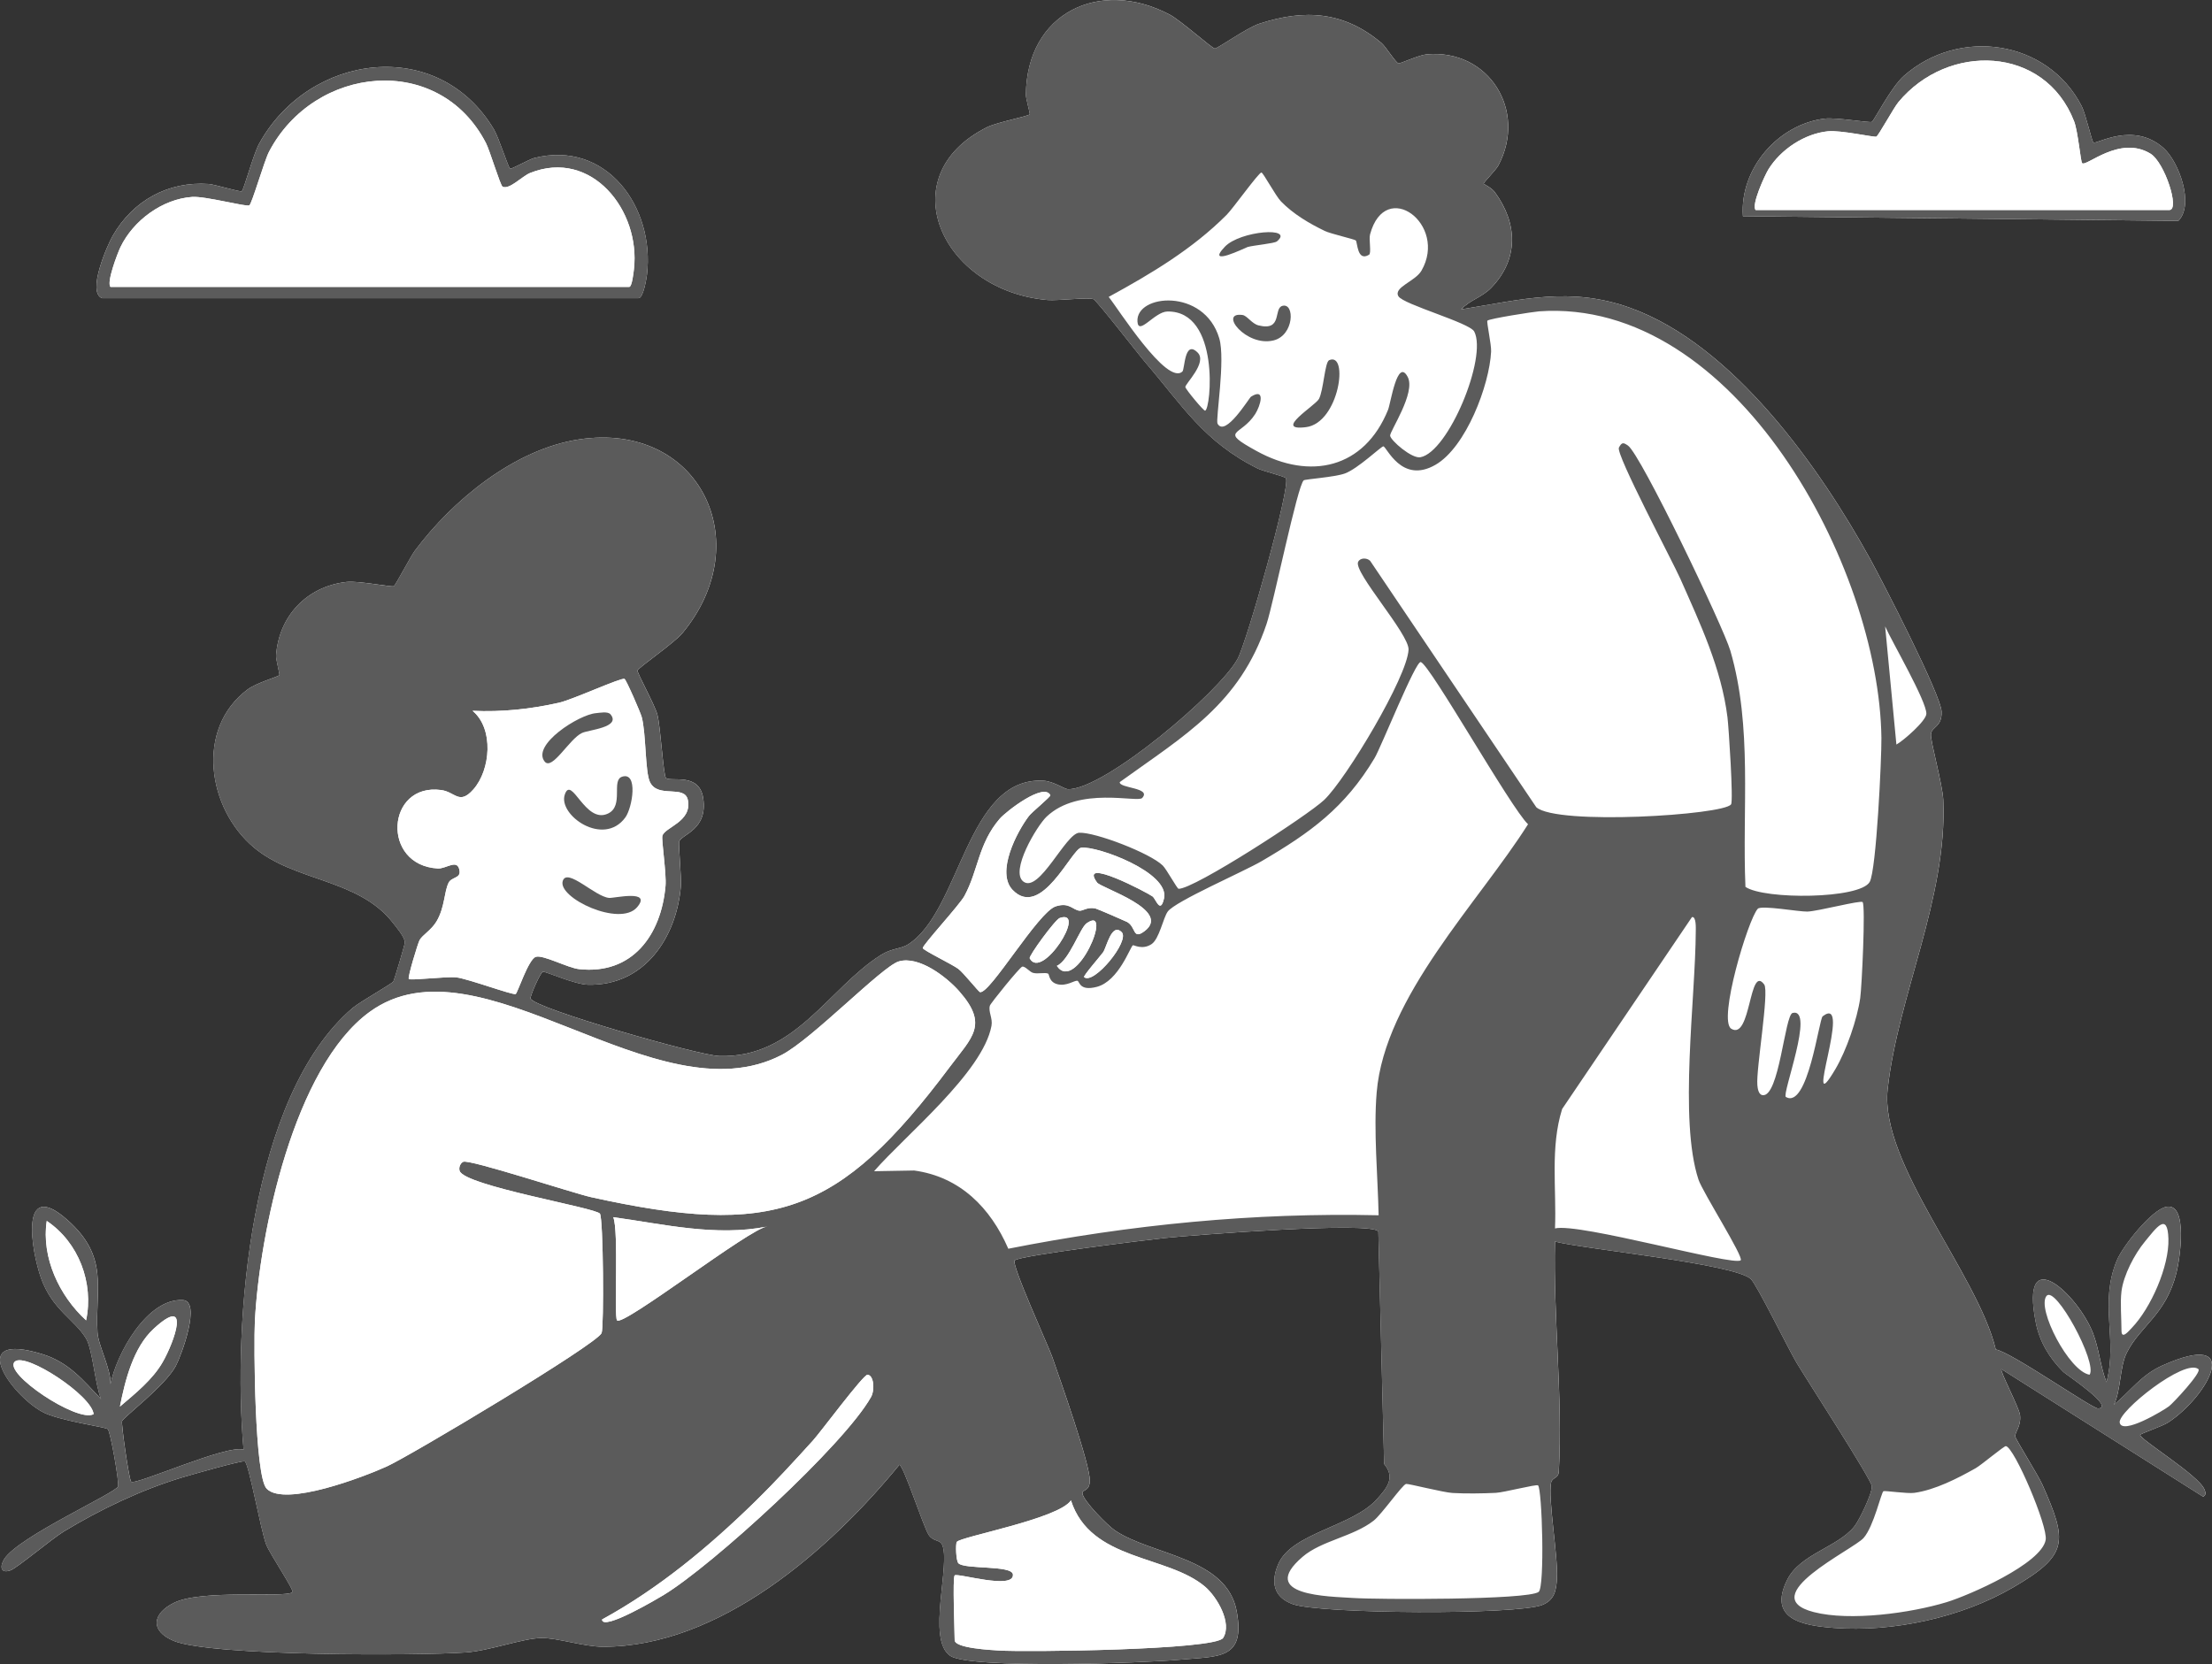 <?xml version="1.0" encoding="UTF-8"?>
<svg id="Ebene_2" data-name="Ebene 2" xmlns="http://www.w3.org/2000/svg" viewBox="0 0 1179.16 887.21">
  <rect x="0" y="0" width="1179.16" height="887.21" fill="#333333" stroke="none"/>
  <defs>
    <style>
      .cls-1 {
        fill: #5b5b5b;
      }

      .cls-2 {
        fill: #fff;
      }
    </style>
  </defs>
  <g id="Ebene_1-2" data-name="Ebene 1">
    <g>
      <path class="cls-2" d="M790.91,97.95c-.17-.6,6.47-7.2,7.8-9.68,15.59-29.28-5.12-62.35-38.28-59.28-3.93.36-14.12,4.98-14.89,4.83-1.47-.29-6.73-8.88-9.1-10.88-19.88-16.79-40.82-18.31-65.3-10.24-6.59,2.17-22.24,13.34-23.58,13.19-1.49-.16-18.3-15.09-23.98-18.08-37.23-19.63-76.31-1.09-76.69,42.7-.02,2.29,2.32,10,2.03,10.45-.64,1-17.44,4.22-22.69,6.84-52.08,25.97-24.47,87.21,32.21,92.16,5.16.45,22-1.58,24.45-.45,1.98.91,23.57,28.92,27.73,33.76,19.53,22.77,31.1,42.26,59.94,56.57,2.82,1.4,14.27,4.09,14.93,5.12,2.69,4.2-20.71,86.98-25.76,96.34-9.55,17.71-71.22,70.06-90.49,69.47-1.78-.05-7.73-4.26-13.14-4.53-41.05-2.08-43.91,69.49-72.08,87.34-3.75,2.38-8.73,1.99-14.42,5.58-27.96,17.67-45.93,55.23-86.22,53.87-11.21-.38-99.18-25.57-100.54-30.66-.35-1.3,5.3-14.02,6.57-14.28s16.87,6.75,23.99,6.93c30.16.76,47.28-25.24,49.56-52.5.37-4.44-1.37-22.54-.91-23.84,1.37-3.91,15.39-6.21,12.81-23.11-2.1-13.77-16.74-8.62-19.81-10.7-1.41-.96-2.92-27.52-4.62-33.88-1.4-5.24-10.77-22.17-10.57-23.44.25-1.55,19.29-14.37,24.03-20.1,40.17-48.6,8.86-112.83-55.18-103.18-34.39,5.19-67.45,32.4-87.59,59.41-2.3,3.08-10.23,18.35-11.2,18.87-1.12.6-18.79-3-25.21-2.27-21.08,2.38-36.06,18.14-37.54,39.21-.14,2.06,2.07,10.06,1.76,10.49-.53.76-12.26,4.11-16.92,7.6-28.07,21.02-21.31,63.71,3.45,84.37,21.83,18.22,55.57,16.51,73.97,40.03,1.88,2.4,6.34,7.6,6.39,10.51.02,1.08-5.6,19.84-6.11,20.79-.61,1.15-17.96,10.91-21.8,14.2-54.85,46.94-64.06,168.35-58.06,235.44-9.03-2.91-57.7,19.25-59.93,17.07-1.17-1.14-5.32-30.71-4.85-32.28.59-1.98,23-18.79,28.65-29.43,2.99-5.62,13.71-34.59,3.75-35.12-19.2-1.02-35.46,28.93-38.54,44.81.27-8.27-6.55-20.44-6.96-27.61-1.37-23.45,6.46-39.97-16.02-59.91-25.84-22.93-19.3,16.41-14.05,31.05,6.11,17.06,17.97,22.03,24.03,32.23,3.44,5.8,4.82,24.88,7.98,32.25-9.69-10.21-17.27-19.7-31.46-24.03-40.68-12.42-16.89,21.51.16,30.84,8.48,4.64,33.45,8,34.84,9.16s6.14,28.24,5.51,30.52c-.97,3.48-53.19,26.82-60.72,38.81-2.44,3.88-1.98,7.92,3.41,5.95,3.55-1.3,22.14-16.9,28.35-20.67,19.37-11.75,41.43-22.31,63.16-28.84,4.08-1.23,31.68-9.14,33.3-8.56,2.16.76,8.54,36.84,11.45,44.34,2,5.15,15.21,24.65,14.01,25.47-4.42,3.07-48.15-1.67-62.99,5.52-11.76,5.7-13.1,15.05-.38,20.36,19.67,8.21,130.38,8,155.9,6.17,12.51-.9,30.19-7.5,40.12-7.69,8.28-.15,22.7,4.66,32.9,4.67,62.22.07,120.89-51.69,157.95-97,2.23.23,12.78,32.98,15.64,37.34,2.34,3.56,5.87,2.59,7.06,4.99,5.03,10.09-8.48,50.82,4.43,59.51,10.61,7.14,104.07,3.79,121.84,2.11,21.04-1.98,35.65.29,30.87-25.82-5.3-28.93-45.13-29.8-64.88-43.12-3.95-2.66-16.77-15.66-17.35-19.67-.34-2.39,3.74-.78,3.92-6.78.26-8.71-16.1-54.74-20.03-66.09-1.93-5.59-22.09-49.66-20.01-51.48,3.07-2.68,71.24-10.99,80.52-11.98,13.25-1.4,110.52-9.01,113.33-3.38l3.09,123.91c5.99,7.23,1.8,12.54-3.98,18.92-13.17,14.53-45.43,17.88-52.49,34.51-4.01,9.44-2.63,17.56,7.72,21.31,14.47,5.24,119.31,5.83,133.02.43,6.52-2.57,7.51-7.75,7.85-14.22.62-11.7-4.84-42.57-3.13-50.99.6-2.95,3.9-1.98,4.12-5.96,2.18-39.47-3.01-82.74-2.06-122.57,15.96,4.11,95.89,11.8,104.48,20.02,3.18,3.05,19.97,37.27,24.36,44.64,5.1,8.58,39.74,61.95,40.1,65.79.33,3.54-6.7,18.2-9.43,21.55-8.95,11.01-28.89,14.66-35.69,28.31-10.54,21.14,8.44,24.42,24.71,25.66,31.58,2.41,68.06-5.5,95.49-21.46,30.01-17.46,29.18-24.58,15.84-54.87-2.09-4.74-14.26-24.18-14.47-25.63-.35-2.4,3.18-5.32,2.55-11.42-.41-3.93-10.85-23.62-9.93-24.57l107.59,68.06c1.67-1.36,1.32-2.03.69-3.77-2.75-7.6-35.33-27.29-34.27-29.29.38-.72,11.8-4.55,14.91-6.6,21.33-14.02,40.99-50.1-3.28-30.28-11.01,4.93-16.76,13.43-25.64,20.85,3.77-8,3.02-20.13,6.8-27.69,7.21-14.43,20.79-20.11,26.46-42.54,1.89-7.46,6.35-37.37-5.28-35.3-7.84,1.4-23.38,21.09-26.46,28.55-9.58,23.24.59,42-5.53,64.98-3.3-8.53-3.89-17.64-7.23-26.25-7.91-20.4-39.13-49.58-30.45-5.55,2.06,10.43,7.3,18.93,14.69,26.31,1.3,1.3,27.97,18.95,18.53,19.48-3.14.18-46.17-30-54.55-31.45-9.56-40.23-61.98-99.16-57.64-138.71,5.51-50.23,31.89-101.76,29.65-154.3-.35-8.21-6.92-31.43-6.57-35.04.4-4.16,5.96-3.69,5.67-12.01-.32-8.94-31.51-69.52-37.91-81.14-27.11-49.21-73.06-114.26-127.9-134.1-32-11.57-58.12-4.45-90.25.75,4.47-4.95,11.01-6.37,15.98-11.5,14.8-15.3,14.1-34.39,1.97-50.94-1.87-2.56-5.85-4.21-5.96-4.57ZM1115.92,75.97c-.81-.61-4.11-15.22-6.2-19.31-18.15-35.45-65.35-42.22-94.82-16.2-6.78,5.99-15.77,23.65-17.02,24.5-1.04.71-18.85-2.47-25.19-1.71-24.96,3-45.39,26.88-43.57,52.01l232.09,2.51c8.67-8.76.27-31.55-7.82-38.78-16.21-14.5-35.88-1.83-37.47-3.02ZM54.41,158.97h286c2.52,0,4.23-10.5,4.47-12.53,4.26-35.93-21.59-71.93-60.17-62.17-2.56.65-12.18,6.06-12.78,5.7-.97-.59-6.01-16.56-8.6-20.92-29.76-50.07-98.67-40.71-125.22,7.62-3.03,5.52-8.13,24.5-9.21,25.3-.72.54-14.54-3.65-17.62-3.87-21.74-1.52-40.42,8.89-51.17,27.57-2.93,5.08-13.92,30.24-5.7,33.3Z"/>
      <path class="cls-1" d="M54.41,158.97c-8.22-3.06,2.77-28.22,5.7-33.3,10.75-18.67,29.43-29.08,51.17-27.57,3.08.22,16.9,4.41,17.62,3.87,1.08-.81,6.17-19.79,9.21-25.3,26.55-48.32,95.45-57.69,125.22-7.62,2.59,4.35,7.63,20.33,8.6,20.92.6.36,10.22-5.05,12.78-5.7,38.59-9.76,64.43,26.24,60.17,62.17-.24,2.03-1.95,12.53-4.47,12.53H54.41ZM58.91,152.97h276.5c1.52,0,2.35-7.89,2.53-9.47,3.58-31.28-22.59-64.34-55.3-51.3-4.28,1.71-11.2,9.18-14.74,7.31-1.2-.63-6.78-19.24-8.83-23.2-24.99-48.49-91.51-41.64-115.68,4.64-2.51,4.81-9.13,27.84-10.48,28.55-1.68.89-23.41-4.99-30.48-4.5-15.88,1.11-31.39,12.56-38.22,26.77-1.54,3.2-7.57,18.95-5.3,21.2Z"/>
      <path class="cls-1" d="M1115.92,75.97c1.59,1.19,21.26-11.48,37.47,3.02,8.09,7.23,16.49,30.02,7.82,38.78l-232.09-2.51c-1.82-25.13,18.61-49.01,43.57-52.01,6.34-.76,24.15,2.41,25.19,1.71,1.24-.84,10.24-18.51,17.02-24.5,29.47-26.03,76.67-19.25,94.82,16.2,2.09,4.09,5.39,18.7,6.2,19.31ZM935.91,111.97h220.5c5.79,0-2.51-25.39-10-30-16.44-10.12-34.39,7.22-36.5,5.01-.78-.82-2.21-16.99-4.25-22.26-15.64-40.47-67.32-42.14-93.72-10.2-2.47,2.99-10.69,18-11.72,18.35-1.23.42-19.09-3.56-25.8-2.87-12.5,1.28-25.12,9.64-31.71,20.29-1.89,3.05-9.31,19.2-6.81,21.69Z"/>
      <path class="cls-2" d="M58.91,152.97c-2.27-2.25,3.77-18,5.3-21.2,6.83-14.21,22.34-25.66,38.22-26.77,7.06-.49,28.79,5.39,30.48,4.5,1.34-.71,7.96-23.74,10.48-28.55,24.18-46.28,90.69-53.13,115.68-4.64,2.05,3.97,7.63,22.57,8.83,23.2,3.53,1.87,10.46-5.61,14.74-7.31,32.71-13.04,58.88,20.02,55.3,51.3-.18,1.58-1.01,9.47-2.53,9.47H58.91Z"/>
      <path class="cls-2" d="M935.91,111.97c-2.5-2.49,4.93-18.64,6.81-21.69,6.59-10.65,19.2-19.01,31.71-20.29,6.71-.69,24.57,3.29,25.8,2.87,1.03-.35,9.25-15.36,11.72-18.35,26.4-31.94,78.08-30.26,93.72,10.2,2.04,5.27,3.47,21.44,4.25,22.26,2.1,2.21,20.06-15.13,36.5-5.01,7.49,4.61,15.79,30,10,30h-220.5Z"/>
      <g>
        <g>
          <path class="cls-2" d="M1130.91,688.47c1.11-8.66,6.96-19.8,12.49-26.51,5.99-7.25,12.1-15.93,12.53-1.44s-9.38,36.92-19.51,47.45c-1.45,1.51-5.51,6.54-5.51,1.49,0-6.34-.76-15.05,0-21Z"/>
          <path class="cls-2" d="M1171.91,729.98c1.95,1.61-13.35,18.03-15.67,19.81-2.91,2.23-25.1,15.57-26.28,8.69-1.02-5.95,34.77-34.42,41.95-28.5Z"/>
          <path class="cls-2" d="M1113.9,732.97c-10.93-1.8-28.26-35.24-22.98-41.99,4.73-6.05,27.33,35.74,22.98,41.99Z"/>
        </g>
        <path class="cls-2" d="M1004.03,795.06c.73-.38,12.71,1.4,16.36.9,11.07-1.52,23.18-7.73,32.82-13.18,3.05-1.72,15.09-11.89,16.07-11.75,4.49.66,22.45,42.67,21.21,49.98-2.17,12.77-40.99,29.62-52.83,33.23-19.08,5.81-51.52,10.26-70.8,5.28-32.21-8.32,20.96-33.14,26.56-39.52s9.38-24.31,10.6-24.94Z"/>
        <g>
          <path class="cls-2" d="M734.91,647.97c-66.29-1.51-132.52,4.99-197.44,17.84-9.48-21.81-25.67-38.33-50.2-41.71l-21.36.38c16.46-18.97,57.98-52.62,62.59-77.5.75-4.06-1.76-7.49-.86-10.75.36-1.3,15.94-20.51,17.25-20.82,1.56-.37,3.95,2.8,5.75,3.31,2.59.72,6.43-.39,8.08.43.64.31.38,4.46,4.89,5.62,4.87,1.25,9.08-2.08,10.67-1.84,1.26.2.92,5.7,10.32,3.27,11.81-3.05,17.95-21.59,19.31-22.21.45-.21,5.01,2.66,9.9-.57,4.13-2.72,6.2-13.94,8.64-17.36,3.9-5.47,40.55-21.33,50.09-26.91,26.03-15.24,44.36-28.52,60.14-54.86,3.58-5.97,21.95-52.09,24.68-51.29,4.98,1.45,48,77.85,57.17,86.48-26.37,41.77-76.41,91.87-80.69,142.98-1.73,20.64.61,44.68,1.04,65.53Z"/>
          <path class="cls-2" d="M927.91,671.96c-3.86,3.21-86.21-20.12-98.98-17,.84-21.19-2.63-43.11,3.8-63.67l69.2-102.31c2.4-.56,2.05,6.27,2.04,7.54-.16,36.01-9.08,100.6,1.46,132.44,2.19,6.61,24.35,41.45,22.48,43Z"/>
          <path class="cls-2" d="M819.9,791.97c2.17,1.83,3.69,54.35.31,56.81-6.02,4.38-86.46,4.08-98.84,3.23-12.7-.87-51.46-1.02-26.93-22,10.04-8.59,26.89-10.69,37.8-19.2,4.27-3.33,15.4-19.25,17.31-19.61,1.24-.23,19.82,4.55,24.81,4.83,7.06.39,15.93.27,23.03-.07,4.31-.21,21.64-4.72,22.52-3.98Z"/>
          <g>
            <path class="cls-2" d="M1010.92,396.97l-6-62.99c3.55,8.03,22.21,40.06,21.97,46.62-.14,3.79-12.23,14.33-15.97,16.37Z"/>
            <g>
              <path class="cls-2" d="M922.79,428.86c-3.84,5.66-92.7,11.3-103.8,1.53l-88.59-131.4c-1.72-1.65-5.36-1.71-6.41.63-2.48,5.51,27.25,38.43,26.9,46.74-.62,14.49-33.21,68.9-44.97,80.12-8.52,8.13-69.42,47.64-77.63,47.39-.75-.02-6.38-10.36-8.4-12.37-6.64-6.61-36.13-17.94-44.6-17.51-7.2.37-21.23,32.27-29.67,26.08-7.45-5.46,7.2-29.79,12.28-34.62,17.29-16.43,48.56-7.34,51-10,5.15-5.6-12.33-5.1-11.97-8.46,34.81-25.09,63.85-41.59,78.25-84.26,3.61-10.71,16.59-74.4,19.85-76.65.91-.63,16.48-1.67,21.88-3.63,6.95-2.52,19.27-14.38,20.52-14.48,1.67-.13,9.6,20.36,27.83,9.83,16.21-9.36,28.76-42.39,29.64-60.37.19-3.77-2.51-15.83-1.98-16.46.89-1.08,24.47-4.76,27.53-4.98,104.65-7.43,181.38,136.22,182.51,227.44.13,10.61-2.7,70.66-6.26,76.81-5.3,9.14-56.15,9.49-66.22,2.61-1.79-41.72,3.84-85.1-8.04-125.9-3.67-12.61-47.81-104.8-54.6-109.41-2.38-1.61-3.23-1.95-4.81,1.1-1.79,3.45,28.76,60.93,32.76,69.97,10.52,23.78,21.86,47.71,25.12,73.88.65,5.25,3.21,44.44,1.91,46.36Z"/>
              <path class="cls-2" d="M992.9,480.98c1.63,1.98-.43,45.37-1.28,51.21-1.65,11.37-7.36,27.91-13.2,37.8-18.29,31,9.77-40.81-6.81-28.12-1.97,1.51-7.91,49.78-19.62,43.02-2.31-1.33,15.65-47.7,3.6-44.81-4.2,1.01-7.12,45.23-16.06,43.83-2.18-.34-2.58-3.63-2.74-5.42-.75-8.18,6.41-49.78,3.66-53.56-8.1-11.15-7.01,29.99-17.55,23.59-7.26-4.42,9.02-58.6,14.12-63.98,1.91-2.01,21.87,1.61,26.39,1.5,5.61-.14,28.52-6.2,29.48-5.05Z"/>
              <g>
                <path class="cls-2" d="M722.71,128.17c.97.94.68,11.54,7.07,7.67,1.39-.84-.18-8.14.57-10.92,8.21-30.28,41.54-5.19,27.4,19.39-3.29,5.72-15.05,8.87-12.31,13.64,2.52,4.38,37.99,14.11,40.43,18.83,7.1,13.73-13.78,64.27-28.7,67.02-4.6.85-15.82-8.91-16.14-11.47-.28-2.27,13.83-22.92,9.37-31.35-5.54-10.49-9.05,14.01-10.47,17.52-12.66,31.27-41.52,37.69-70.04,22-20.66-11.37-8.42-7.71-.75-19.78,2.74-4.32,5.71-14.21-2.24-9.23-1.03.65-13.78,21.93-17.88,14.38-1.09-2.01,4.3-34.05.94-45.44-7.99-27.06-44.6-23.66-43.62-8.96.52,7.76,9.15-5.24,15.93-5.37,28.28-.52,23.28,52.24,20.13,52.88-.8.16-10.35-11.37-10.53-12.59-.23-1.62,11.91-13.11,6.54-18.42-7.11-7.03-6.8,8.9-8.12,10.13-8.31,7.72-34.61-34.08-39.29-39.79,22.54-12.31,44.67-25.48,62.93-43.8,3.28-3.29,17.02-22.5,18.48-22.52.94-.01,7.56,12.46,10.5,15.48,6.5,6.66,14.98,11.66,23.31,15.69,3.06,1.47,15.86,4.42,16.48,5.02ZM680.66,128.72c9.78-8.02-19.56-5.75-27.7,2.8-10.78,11.34,11.04.46,12.15.15,3.28-.91,14.21-1.87,15.55-2.96ZM683.61,163.08c-4.9,1.33.28,13.66-12.73,10.41-3.56-.89-6.11-5.23-8.54-5.55-13-1.74,1.98,17.19,16.6,13.55,11.03-2.75,11.36-20.23,4.67-18.41ZM708.51,192.05c-2.26,1-3,16.1-5.4,20.62-1.91,3.6-24.36,17.25-6.95,15.07s23.01-40.42,12.35-35.7Z"/>
                <path class="cls-1" d="M708.51,192.05c10.66-4.73,5.45,33.48-12.35,35.7s5.03-11.47,6.95-15.07c2.41-4.53,3.14-19.62,5.4-20.62Z"/>
                <path class="cls-1" d="M683.61,163.08c6.69-1.82,6.36,15.66-4.67,18.41-14.61,3.64-29.59-15.29-16.6-13.55,2.43.32,4.98,4.66,8.54,5.55,13.01,3.25,7.83-9.08,12.73-10.41Z"/>
                <path class="cls-1" d="M680.66,128.72c-1.33,1.09-12.27,2.05-15.55,2.96-1.11.31-22.93,11.18-12.15-.15,8.13-8.55,37.48-10.82,27.7-2.8Z"/>
              </g>
            </g>
          </g>
        </g>
        <g>
          <path class="cls-1" d="M790.91,97.95c.1.36,4.08,2.01,5.96,4.57,12.12,16.55,12.83,35.65-1.97,50.94-4.97,5.14-11.5,6.56-15.98,11.5,32.13-5.2,58.25-12.33,90.25-.75,54.85,19.84,100.8,84.88,127.9,134.1,6.4,11.62,37.59,72.2,37.91,81.14.29,8.32-5.27,7.85-5.67,12.01-.35,3.61,6.22,26.83,6.57,35.04,2.24,52.54-24.14,104.08-29.65,154.3-4.34,39.54,48.09,98.48,57.64,138.71,8.39,1.45,51.41,31.63,54.55,31.45,9.45-.53-17.23-18.18-18.53-19.48-7.38-7.39-12.63-15.88-14.69-26.31-8.68-44.03,22.54-14.85,30.45,5.55,3.34,8.61,3.93,17.72,7.23,26.25,6.12-22.97-4.05-41.73,5.53-64.98,3.08-7.46,18.62-27.16,26.46-28.55,11.63-2.07,7.17,27.83,5.28,35.3-5.67,22.43-19.25,28.12-26.46,42.54-3.78,7.56-3.03,19.69-6.8,27.69,8.88-7.41,14.64-15.92,25.64-20.85,44.27-19.83,24.6,16.26,3.28,30.28-3.11,2.04-14.53,5.88-14.91,6.6-1.06,2,31.52,21.69,34.27,29.29.63,1.74.98,2.41-.69,3.77l-107.59-68.06c-.92.96,9.52,20.64,9.93,24.57.63,6.1-2.9,9.02-2.55,11.42.21,1.46,12.38,20.89,14.47,25.63,13.34,30.29,14.18,37.41-15.84,54.87-27.43,15.96-63.91,23.87-95.49,21.46-16.26-1.24-35.24-4.52-24.71-25.66,6.8-13.65,26.74-17.3,35.69-28.31,2.72-3.35,9.76-18.01,9.43-21.55-.36-3.84-34.99-57.21-40.1-65.79-4.38-7.37-21.18-41.6-24.36-44.64-8.58-8.22-88.52-15.92-104.48-20.02-.95,39.83,4.25,83.1,2.06,122.57-.22,3.98-3.52,3-4.12,5.96-1.71,8.42,3.76,39.29,3.13,50.99-.34,6.47-1.34,11.65-7.85,14.22-13.71,5.4-118.56,4.81-133.02-.43-10.35-3.75-11.72-11.87-7.72-21.31,7.06-16.63,39.32-19.98,52.49-34.51,5.78-6.38,9.96-11.68,3.98-18.92l-3.09-123.91c-2.81-5.63-100.08,1.98-113.33,3.38-9.29.98-77.46,9.3-80.52,11.98-2.08,1.82,18.08,45.89,20.01,51.48,3.92,11.34,20.28,57.37,20.03,66.09-.18,6-4.26,4.39-3.92,6.78.58,4.01,13.4,17.01,17.35,19.67,19.74,13.33,59.58,14.2,64.88,43.12,4.78,26.11-9.83,23.84-30.87,25.82-17.77,1.67-111.23,5.02-121.84-2.11-12.91-8.69.6-49.42-4.43-59.51-1.2-2.4-4.73-1.43-7.06-4.99-2.86-4.36-13.4-37.11-15.64-37.34-37.06,45.31-95.72,97.06-157.95,97-10.2-.01-24.62-4.83-32.9-4.67-9.93.19-27.61,6.79-40.12,7.69-25.52,1.84-136.23,2.04-155.9-6.17-12.73-5.31-11.38-14.66.38-20.36,14.84-7.2,58.56-2.45,62.99-5.52,1.19-.83-12.01-20.32-14.01-25.47-2.91-7.5-9.3-43.58-11.45-44.34-1.62-.57-29.21,7.34-33.3,8.56-21.73,6.53-43.79,17.1-63.16,28.84-6.21,3.77-24.8,19.37-28.35,20.67-5.39,1.97-5.85-2.07-3.41-5.95,7.53-11.99,59.75-35.34,60.72-38.81.64-2.28-4.09-29.34-5.51-30.52s-26.36-4.52-34.84-9.16c-17.06-9.33-40.85-43.25-.16-30.84,14.19,4.33,21.77,13.82,31.46,24.03-3.16-7.36-4.54-26.45-7.98-32.25-6.06-10.2-17.92-15.17-24.03-32.23-5.24-14.64-11.79-53.98,14.05-31.05,22.47,19.94,14.65,36.46,16.02,59.91.42,7.17,7.23,19.34,6.96,27.61,3.07-15.88,19.34-45.83,38.54-44.81,9.95.53-.77,29.5-3.75,35.12-5.65,10.64-28.05,27.45-28.65,29.43-.47,1.56,3.69,31.13,4.85,32.28,2.22,2.18,50.89-19.98,59.93-17.07-6-67.09,3.21-188.51,58.06-235.44,3.84-3.29,21.19-13.05,21.8-14.2.51-.96,6.13-19.71,6.11-20.79-.06-2.9-4.52-8.1-6.39-10.51-18.39-23.52-52.14-21.82-73.97-40.03-24.76-20.66-31.52-63.36-3.45-84.37,4.66-3.49,16.39-6.84,16.92-7.6.3-.44-1.91-8.43-1.76-10.49,1.48-21.07,16.46-36.83,37.54-39.21,6.41-.72,24.09,2.87,25.21,2.27.97-.52,8.9-15.78,11.2-18.87,20.14-27,53.2-54.22,87.59-59.41,64.03-9.66,95.35,54.57,55.18,103.18-4.74,5.73-23.78,18.55-24.03,20.1-.21,1.27,9.17,18.2,10.57,23.44,1.7,6.35,3.21,32.92,4.62,33.88,3.07,2.09,17.7-3.07,19.81,10.7,2.58,16.9-11.43,19.19-12.81,23.11-.46,1.3,1.28,19.4.91,23.84-2.27,27.26-19.4,53.26-49.56,52.5-7.13-.18-22.77-7.18-23.99-6.93s-6.91,12.97-6.57,14.28c1.36,5.09,89.33,30.29,100.54,30.66,40.3,1.36,58.26-36.2,86.22-53.87,5.69-3.59,10.67-3.2,14.42-5.58,28.18-17.85,31.03-89.43,72.08-87.34,5.42.27,11.36,4.48,13.14,4.53,19.28.59,80.95-51.76,90.49-69.47,5.05-9.36,28.45-92.13,25.76-96.34-.66-1.03-12.11-3.72-14.93-5.12-28.84-14.3-40.41-33.8-59.94-56.57-4.16-4.85-25.74-32.85-27.73-33.76-2.46-1.13-19.29.9-24.45.45-56.68-4.94-84.29-66.19-32.21-92.16,5.25-2.62,22.05-5.84,22.69-6.84.29-.45-2.05-8.16-2.03-10.45.38-43.78,39.46-62.33,76.69-42.7,5.68,3,22.49,17.92,23.98,18.08,1.34.14,16.99-11.02,23.58-13.19,24.49-8.07,45.42-6.55,65.3,10.24,2.37,2,7.63,10.59,9.1,10.88.77.15,10.96-4.47,14.89-4.83,33.16-3.07,53.87,30,38.28,59.28-1.32,2.48-7.96,9.08-7.8,9.68ZM722.71,128.17c-.62-.6-13.42-3.54-16.48-5.02-8.34-4.02-16.81-9.03-23.31-15.69-2.95-3.02-9.57-15.5-10.5-15.48-1.46.02-15.2,19.24-18.48,22.52-18.25,18.32-40.39,31.49-62.93,43.8,4.68,5.71,30.98,47.51,39.29,39.79,1.33-1.23,1.01-17.16,8.12-10.13,5.37,5.31-6.77,16.8-6.54,18.42.18,1.22,9.72,12.75,10.53,12.59,3.15-.64,8.15-53.4-20.13-52.88-6.78.12-15.41,13.13-15.93,5.37-.98-14.7,35.63-18.1,43.62,8.96,3.36,11.4-2.03,43.43-.94,45.44,4.1,7.55,16.84-13.73,17.88-14.38,7.95-4.98,4.98,4.92,2.24,9.23-7.67,12.08-19.91,8.42.75,19.78,28.52,15.69,57.38,9.28,70.04-22,1.42-3.51,4.93-28.01,10.47-17.52,4.45,8.43-9.66,29.08-9.37,31.35.32,2.56,11.54,12.32,16.14,11.47,14.92-2.75,35.79-53.29,28.7-67.02-2.44-4.72-37.91-14.45-40.43-18.83-2.74-4.77,9.03-7.92,12.31-13.64,14.14-24.59-19.19-49.67-27.4-19.39-.75,2.78.82,10.08-.57,10.92-6.39,3.87-6.09-6.73-7.07-7.67ZM922.79,428.86c1.3-1.92-1.26-41.11-1.91-46.36-3.26-26.17-14.6-50.1-25.12-73.88-4-9.04-34.55-66.52-32.76-69.97,1.58-3.04,2.44-2.71,4.81-1.1,6.8,4.61,50.93,96.8,54.6,109.41,11.88,40.8,6.25,84.17,8.04,125.9,10.07,6.87,60.92,6.53,66.22-2.61,3.57-6.15,6.39-66.19,6.26-76.81-1.13-91.21-77.86-234.87-182.51-227.44-3.06.22-26.64,3.9-27.53,4.98-.53.64,2.17,12.69,1.98,16.46-.88,17.98-13.43,51.01-29.64,60.37-18.23,10.53-26.16-9.96-27.83-9.83-1.25.1-13.57,11.96-20.52,14.48-5.4,1.95-20.96,3-21.88,3.63-3.26,2.25-16.23,65.94-19.85,76.65-14.4,42.67-43.44,59.17-78.25,84.26-.35,3.36,17.12,2.86,11.97,8.46-2.44,2.66-33.72-6.43-51,10-5.08,4.83-19.73,29.16-12.28,34.62,8.44,6.18,22.47-25.71,29.67-26.08,8.48-.43,37.96,10.9,44.6,17.51,2.02,2.01,7.65,12.35,8.4,12.37,8.21.25,69.11-39.26,77.63-47.39,11.77-11.23,44.35-65.63,44.97-80.12.36-8.31-29.37-41.22-26.9-46.74,1.05-2.35,4.69-2.29,6.41-.63l88.59,131.4c11.1,9.77,99.97,4.13,103.8-1.53ZM1010.92,396.97c3.74-2.04,15.83-12.59,15.97-16.37.24-6.57-18.42-38.59-21.97-46.62l6,62.99ZM734.91,647.97c-.43-20.85-2.76-44.9-1.04-65.53,4.28-51.11,54.31-101.21,80.69-142.98-9.17-8.62-52.19-85.02-57.17-86.48-2.73-.8-21.11,45.32-24.68,51.29-15.77,26.34-34.11,39.63-60.14,54.86-9.54,5.58-46.19,21.45-50.09,26.91-2.44,3.42-4.51,14.64-8.64,17.36-4.89,3.22-9.45.36-9.9.57-1.37.62-7.51,19.16-19.31,22.21-9.41,2.43-9.06-3.07-10.32-3.27-1.58-.25-5.8,3.09-10.67,1.84-4.52-1.16-4.25-5.31-4.89-5.62-1.66-.81-5.5.3-8.08-.43-1.81-.51-4.2-3.67-5.75-3.31-1.32.31-16.89,19.52-17.25,20.82-.91,3.26,1.61,6.69.86,10.75-4.61,24.88-46.13,58.53-62.59,77.5l21.36-.38c24.53,3.37,40.72,19.9,50.2,41.71,64.92-12.85,131.15-19.35,197.44-17.84ZM332.89,361.97c-1.64-.85-27.68,11.07-34.8,12.68-15.2,3.44-30.58,5.07-46.18,4.33,11.5,9.51,9.64,31.55.43,41.92-7.55,8.5-9.57,1.33-17.17.32-29.29-3.92-32.1,40.17-1.75,41.83,4.53.25,10.78-5.64,11.59,1.47.43,3.79-4.39,3.11-5.88,6.17-2.43,4.97-1.95,13.04-6.42,20.58-2.73,4.61-7.46,7.19-9.03,9.97-.84,1.49-6.49,19.95-5.75,20.73.86.93,20.24-1.46,25.36-.86,6.16.72,30.15,9.61,31.62,8.87,1-.51,6.77-18.52,10.73-19.82,3.83-1.25,17,5.9,23.05,6.55,28.46,3.1,43.8-18.22,46.09-44.38.56-6.41-2.22-24.47-1.69-26.62,1.15-4.69,15.81-7.4,13.63-19.04-1.62-8.61-15.99-.72-20.26-9.73-2.62-5.53-1.98-25.72-4.37-34.63-.66-2.45-8.19-19.83-9.18-20.34ZM559.91,423.99c-3.37-7.03-23.63,8.65-26.96,12.52-11.46,13.34-11.42,27.49-18.83,41.17-2.62,4.84-22.18,26.02-22.21,27.79-.02,1.1,15.73,8.7,18.91,11.08,2.86,2.14,10.79,12.25,11.63,12.41,5.29,1.04,30.95-42.71,40.31-45.72,7.25-2.33,8.94,1.83,12.66,2.31,1.76.23,4.15-2.14,8.55-1.19.91.19,16.04,6.74,16.85,7.19,4.85,2.69,2.87,9.65,9.18,4.99,15.18-11.21-23.05-23.07-25.18-26-10.32-14.14,27.06,5.5,29.59,7.42,1.74,1.32,4.16,9.65,6.1,1.02,3.11-13.86-35.84-28.14-44.17-27-5.12.7-21.27,38.26-36.5,22.54-9.09-9.39,2.26-31.08,8.66-39.48,1.63-2.14,11.75-10.36,11.41-11.07ZM992.9,480.98c-.95-1.15-23.87,4.91-29.48,5.05-4.52.11-24.48-3.51-26.39-1.5-5.1,5.38-21.39,59.57-14.12,63.98,10.54,6.41,9.45-34.73,17.55-23.59,2.75,3.78-4.41,45.38-3.66,53.56.16,1.79.56,5.08,2.74,5.42,8.93,1.41,11.86-42.82,16.06-43.83,12.05-2.89-5.91,43.48-3.6,44.81,11.71,6.76,17.65-41.51,19.62-43.02,16.58-12.69-11.48,59.12,6.81,28.12,5.84-9.9,11.55-26.43,13.2-37.8.85-5.84,2.91-49.24,1.28-51.21ZM548.91,510.95c6.43,12.2,31.02-26.58,16.03-21.51-2.45.83-16.66,20.32-16.03,21.51ZM927.91,671.96c1.87-1.55-20.3-36.4-22.48-43-10.54-31.84-1.62-96.43-1.46-132.44,0-1.27.36-8.09-2.04-7.54l-69.2,102.31c-6.42,20.56-2.95,42.48-3.8,63.67,12.77-3.12,95.12,20.22,98.98,17ZM579.22,492.3c-3.47,2.47-9.27,19.78-15.84,22.67,10.21,15.16,30.63-33.21,15.84-22.67ZM597.91,496.97c-5.34-5.16-7.97,7.97-9.82,10.69-1.06,1.57-10.84,12.74-10.18,13.31,5.13,4.38,24.68-19.48,20-24ZM511.35,528.53c-6.62-7.53-21.51-19.14-32.29-15.9-8.86,2.66-46.03,41.31-62.24,49.76-67.36,35.13-161.06-65.69-219.83-22.83-40.3,29.39-58.68,117.72-61.13,164.87-.63,12.21-.15,82.76,6.29,89.3,9.83,9.97,52.67-6.68,64.12-11.9,12.47-5.68,111.66-64.93,114.42-71.07,1.31-2.9.94-61.06-.89-63.67-2.26-3.21-72.07-14.82-74.78-22.79-.58-1.72.28-4.06,1.9-4.86,3.17-1.56,58.68,16.75,68.17,18.85,97.09,21.44,131.84,9.91,191.2-69.43,11.97-16,20.8-22.43,5.05-40.33ZM408.91,653.98c-27.36,5.41-54.98-1.27-82-5.01,3.03,7.24.31,52.83,2.01,55,2.91,3.71,71.49-49.53,79.99-49.98ZM45.9,703.97c4.19-19.96-3.95-41.57-20.98-53-2.96,19.47,6.71,39.98,20.98,53ZM1130.91,688.47c-.76,5.95,0,14.66,0,21,0,5.05,4.06.01,5.51-1.49,10.14-10.53,19.95-32.82,19.51-47.45s-6.53-5.82-12.53,1.44c-5.54,6.7-11.39,17.84-12.49,26.51ZM1113.9,732.97c4.35-6.25-18.25-48.04-22.98-41.99-5.28,6.75,12.05,40.19,22.98,41.99ZM63.92,749.97c8.12-6.94,17.38-14.28,22.79-23.7,6.21-10.81,15.43-36.45-4.8-17.8-10.85,10-15.2,27.45-17.98,41.5ZM49.9,753.97c-.91-9.91-36.29-33.13-41.99-27.99-6.64,5.98,33.57,32.87,41.99,27.99ZM1171.91,729.98c-7.18-5.92-42.97,22.55-41.95,28.5,1.18,6.89,23.37-6.46,26.28-8.69,2.32-1.78,17.63-18.2,15.67-19.81ZM402.54,800.6c-24.56,24-51.34,46.31-81.61,62.87.07,6.59,31.04-11.97,32.89-13.09,25.99-15.77,96.16-79.98,110.49-105.5,2.15-3.84,1.49-11.82-1.9-11.88-2.27-.04-24.97,30.54-28.99,34.98-9.92,10.96-20.32,22.31-30.88,32.62ZM1004.03,795.06c-1.21.63-5.12,18.71-10.6,24.94s-58.77,31.2-26.56,39.52c19.28,4.98,51.72.53,70.8-5.28,11.83-3.61,50.65-20.46,52.83-33.23,1.24-7.3-16.71-49.31-21.21-49.98-.98-.15-13.03,10.03-16.07,11.75-9.65,5.45-21.75,11.66-32.82,13.18-3.65.5-15.63-1.27-16.36-.9ZM819.9,791.97c-.87-.74-18.2,3.77-22.52,3.98-7.1.34-15.97.47-23.03.07-4.99-.28-23.57-5.06-24.81-4.83-1.91.35-13.04,16.28-17.31,19.61-10.91,8.51-27.76,10.61-37.8,19.2-24.53,20.98,14.24,21.14,26.93,22,12.38.84,92.82,1.15,98.84-3.23,3.38-2.46,1.86-54.97-.31-56.81ZM508.91,839.97c-1.19,1.25,0,29.81,0,34.5,0,4.36,19.76,5.28,23.47,5.53,13.74.93,115.5-.2,119.63-6.7,4.99-7.87-3.29-21.91-9.62-27.31-20.09-17.12-61.02-13.49-71.5-46.02-6.43,9.81-59.11,19.4-60.84,22.14-.74,1.18-.44,10.05.85,11.37,3.34,3.42,28.6.9,29.06,5.98.76,8.43-29.65-.96-31.05.51Z"/>
          <path class="cls-2" d="M559.91,423.99c.34.72-9.78,8.93-11.41,11.07-6.39,8.4-17.75,30.09-8.66,39.48,15.23,15.72,31.38-21.84,36.5-22.54,8.32-1.14,47.27,13.14,44.17,27-1.93,8.63-4.36.29-6.1-1.02-2.53-1.92-39.91-21.56-29.59-7.42,2.14,2.93,40.37,14.79,25.18,26-6.31,4.66-4.33-2.3-9.18-4.99-.81-.45-15.94-7-16.85-7.19-4.4-.94-6.79,1.42-8.55,1.19-3.72-.48-5.4-4.64-12.66-2.31-9.36,3-35.02,46.76-40.31,45.72-.83-.16-8.77-10.27-11.63-12.41-3.18-2.38-18.92-9.99-18.91-11.08.03-1.78,19.59-22.96,22.21-27.79,7.41-13.69,7.36-27.84,18.83-41.17,3.33-3.87,23.59-19.56,26.96-12.52Z"/>
          <g>
            <path class="cls-2" d="M511.35,528.53c15.75,17.89,6.92,24.33-5.05,40.33-59.36,79.34-94.12,90.87-191.2,69.43-9.5-2.1-65-20.41-68.17-18.85-1.63.8-2.49,3.14-1.9,4.86,2.7,7.97,72.52,19.59,74.78,22.79,1.83,2.6,2.2,60.76.89,63.67-2.76,6.15-101.95,65.39-114.42,71.07-11.45,5.22-54.29,21.87-64.12,11.9-6.44-6.54-6.92-77.09-6.29-89.3,2.45-47.15,20.83-135.48,61.13-164.87,58.77-42.86,152.47,57.96,219.83,22.83,16.2-8.45,53.37-47.09,62.24-49.76,10.78-3.24,25.66,8.37,32.29,15.9Z"/>
            <path class="cls-2" d="M408.91,653.98c-8.5.46-77.08,53.69-79.99,49.98-1.7-2.16,1.02-47.76-2.01-55,27.01,3.74,54.64,10.43,82,5.01Z"/>
            <g>
              <path class="cls-2" d="M508.91,839.97c1.4-1.47,31.81,7.92,31.05-.51-.46-5.08-25.73-2.56-29.06-5.98-1.28-1.32-1.59-10.18-.85-11.37,1.72-2.74,54.4-12.33,60.84-22.14,10.47,32.53,51.4,28.9,71.5,46.02,6.33,5.39,14.61,19.44,9.62,27.31-4.12,6.5-105.88,7.63-119.63,6.7-3.7-.25-23.47-1.18-23.47-5.53,0-4.69-1.19-33.25,0-34.5Z"/>
              <path class="cls-2" d="M402.54,800.6c10.55-10.32,20.96-21.66,30.88-32.62,4.02-4.44,26.72-35.03,28.99-34.98,3.39.06,4.05,8.04,1.9,11.88-14.32,25.52-84.5,89.73-110.49,105.5-1.85,1.12-32.81,19.68-32.89,13.09,30.26-16.56,57.05-38.87,81.61-62.87Z"/>
            </g>
          </g>
          <path class="cls-2" d="M579.22,492.3c14.79-10.54-5.63,37.84-15.84,22.67,6.56-2.89,12.36-20.2,15.84-22.67Z"/>
          <path class="cls-2" d="M548.91,510.95c-.63-1.19,13.58-20.69,16.03-21.51,14.99-5.06-9.6,33.71-16.03,21.51Z"/>
          <path class="cls-2" d="M597.91,496.97c4.68,4.52-14.87,28.38-20,24-.66-.56,9.12-11.74,10.18-13.31,1.85-2.72,4.48-15.85,9.82-10.69Z"/>
          <g>
            <path class="cls-2" d="M332.89,361.97c.99.51,8.52,17.89,9.18,20.34,2.39,8.91,1.75,29.1,4.37,34.63,4.27,9.01,18.64,1.12,20.26,9.73,2.18,11.63-12.48,14.34-13.63,19.04-.53,2.15,2.25,20.21,1.69,26.62-2.29,26.16-17.64,47.48-46.09,44.38-6.04-.66-19.22-7.81-23.05-6.55-3.97,1.3-9.73,19.3-10.73,19.82-1.46.75-25.46-8.15-31.62-8.87-5.12-.59-24.49,1.79-25.36.86-.73-.79,4.91-19.24,5.75-20.73,1.58-2.78,6.3-5.36,9.03-9.97,4.47-7.54,3.99-15.6,6.42-20.58,1.5-3.07,6.32-2.38,5.88-6.17-.82-7.11-7.06-1.23-11.59-1.47-30.35-1.66-27.54-45.75,1.75-41.83,7.6,1.02,9.62,8.18,17.17-.32,9.21-10.37,11.07-32.41-.43-41.92,15.61.74,30.99-.89,46.18-4.33,7.12-1.61,33.16-13.54,34.8-12.68ZM317.67,380.24c-9.15.79-34.37,16.92-27.33,25.79,3.99,5.03,13.09-12.05,19.9-15.23,3.62-1.69,20.9-2.93,15.24-9.9-1.43-1.76-5.73-.84-7.81-.66ZM331.64,414.11c-5.96,1.89,1.08,15.48-7.47,19.62-12.26,5.94-19.47-20.86-23.1-10.08-3.68,10.95,20.62,28.08,32.25,12.22,3.82-5.21,6.97-24.51-1.68-21.77ZM339.62,483.7c8.22-9.66-12.24-4.73-14.92-4.96-7.52-.65-22.33-16.23-24.7-9.08-2.97,8.99,30.44,24.83,39.62,14.04Z"/>
            <path class="cls-1" d="M331.64,414.11c8.65-2.74,5.51,16.56,1.68,21.77-11.63,15.86-35.94-1.27-32.25-12.22,3.63-10.78,10.83,16.02,23.1,10.08,8.56-4.14,1.51-17.74,7.47-19.62Z"/>
            <path class="cls-1" d="M339.62,483.7c-9.18,10.78-42.59-5.05-39.62-14.04,2.37-7.16,17.18,8.43,24.7,9.08,2.68.23,23.15-4.7,14.92,4.96Z"/>
            <path class="cls-1" d="M317.67,380.24c2.08-.18,6.38-1.09,7.81.66,5.66,6.96-11.62,8.2-15.24,9.9-6.81,3.19-15.91,20.26-19.9,15.23-7.04-8.87,18.18-25,27.33-25.79Z"/>
          </g>
        </g>
      </g>
      <g>
        <path class="cls-2" d="M45.9,703.97c-14.27-13.02-23.93-33.53-20.98-53,17.02,11.43,25.17,33.04,20.98,53Z"/>
        <path class="cls-2" d="M63.92,749.97c2.78-14.05,7.13-31.5,17.98-41.5,20.23-18.65,11.01,7,4.8,17.8-5.41,9.42-14.66,16.76-22.79,23.7Z"/>
        <path class="cls-2" d="M49.9,753.97c-8.42,4.88-48.62-22.01-41.99-27.99,5.7-5.14,41.08,18.08,41.99,27.99Z"/>
      </g>
    </g>
  </g>
</svg>